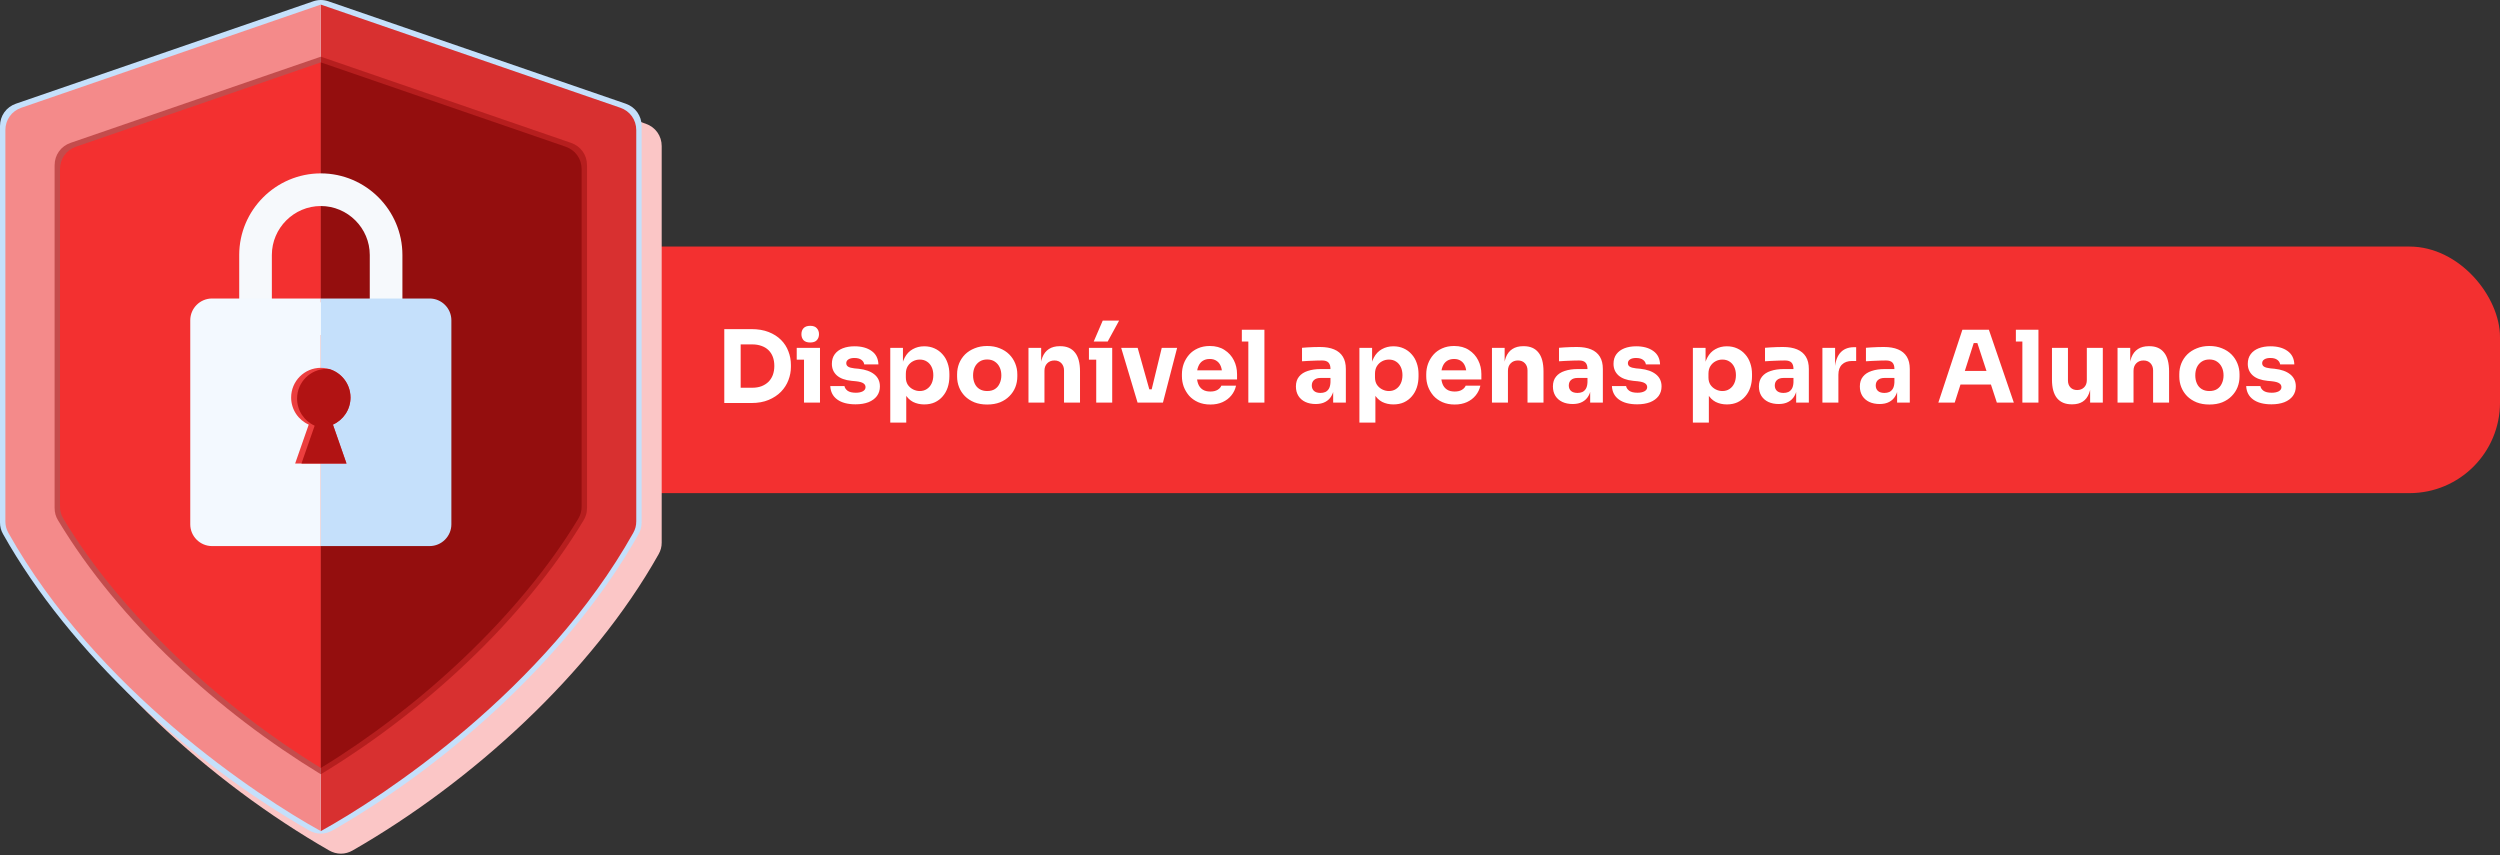 <svg xmlns="http://www.w3.org/2000/svg" width="801" height="274" viewBox="0 0 801 274" fill="none"><rect x="0" y="0" width="801" height="274" fill="#333333" stroke="none"/><rect x="176" y="79" width="625" height="79" rx="29" fill="#F33030"></rect><path d="M236.67 129.128V124.232H241.022C242.11 124.232 243.091 124.072 243.966 123.752C244.84 123.411 245.587 122.941 246.206 122.344C246.824 121.725 247.294 120.989 247.614 120.136C247.934 119.261 248.094 118.301 248.094 117.256C248.094 116.168 247.934 115.197 247.614 114.344C247.294 113.491 246.824 112.765 246.206 112.168C245.587 111.571 244.84 111.123 243.966 110.824C243.091 110.504 242.11 110.344 241.022 110.344H236.67V105.448H240.734C242.846 105.448 244.691 105.757 246.27 106.376C247.848 106.995 249.171 107.837 250.238 108.904C251.304 109.971 252.094 111.197 252.606 112.584C253.139 113.949 253.406 115.389 253.406 116.904V117.608C253.406 119.016 253.139 120.413 252.606 121.8C252.094 123.165 251.304 124.403 250.238 125.512C249.171 126.6 247.848 127.475 246.27 128.136C244.691 128.797 242.846 129.128 240.734 129.128H236.67ZM232.062 129.128V105.448H237.31V129.128H232.062ZM257.606 129V111.464H262.726V129H257.606ZM255.27 115.24V111.464H262.726V115.24H255.27ZM259.59 109.736C258.63 109.736 257.915 109.491 257.446 109C256.998 108.488 256.774 107.848 256.774 107.08C256.774 106.291 256.998 105.651 257.446 105.16C257.915 104.648 258.63 104.392 259.59 104.392C260.55 104.392 261.254 104.648 261.702 105.16C262.171 105.651 262.406 106.291 262.406 107.08C262.406 107.848 262.171 108.488 261.702 109C261.254 109.491 260.55 109.736 259.59 109.736ZM274.117 129.544C271.621 129.544 269.669 129.032 268.261 128.008C266.853 126.984 266.106 125.544 266.021 123.688H270.565C270.65 124.243 270.981 124.744 271.557 125.192C272.154 125.619 273.04 125.832 274.213 125.832C275.109 125.832 275.845 125.683 276.421 125.384C277.018 125.064 277.317 124.616 277.317 124.04C277.317 123.528 277.093 123.123 276.645 122.824C276.197 122.504 275.397 122.28 274.245 122.152L272.869 122.024C270.757 121.811 269.168 121.224 268.101 120.264C267.056 119.304 266.533 118.077 266.533 116.584C266.533 115.347 266.842 114.312 267.461 113.48C268.08 112.648 268.933 112.019 270.021 111.592C271.13 111.165 272.389 110.952 273.797 110.952C276.058 110.952 277.882 111.453 279.269 112.456C280.656 113.437 281.381 114.867 281.445 116.744H276.901C276.816 116.168 276.517 115.688 276.005 115.304C275.493 114.899 274.736 114.696 273.733 114.696C272.944 114.696 272.314 114.845 271.845 115.144C271.376 115.443 271.141 115.848 271.141 116.36C271.141 116.851 271.344 117.224 271.749 117.48C272.154 117.736 272.816 117.917 273.733 118.024L275.109 118.152C277.264 118.387 278.938 118.984 280.133 119.944C281.328 120.904 281.925 122.195 281.925 123.816C281.925 124.989 281.605 126.013 280.965 126.888C280.325 127.741 279.418 128.403 278.245 128.872C277.072 129.32 275.696 129.544 274.117 129.544ZM285.242 135.4V111.464H289.306V119.048L288.762 119.016C288.848 117.267 289.21 115.795 289.85 114.6C290.49 113.384 291.354 112.477 292.442 111.88C293.53 111.261 294.757 110.952 296.122 110.952C297.338 110.952 298.437 111.176 299.418 111.624C300.421 112.072 301.274 112.701 301.978 113.512C302.704 114.301 303.248 115.24 303.61 116.328C303.994 117.395 304.186 118.568 304.186 119.848V120.584C304.186 121.843 304.005 123.027 303.642 124.136C303.28 125.224 302.746 126.173 302.042 126.984C301.36 127.795 300.517 128.435 299.514 128.904C298.533 129.352 297.402 129.576 296.122 129.576C294.8 129.576 293.605 129.309 292.538 128.776C291.493 128.221 290.65 127.389 290.01 126.28C289.37 125.149 289.018 123.72 288.954 121.992L290.362 123.912V135.4H285.242ZM294.682 125.288C295.557 125.288 296.314 125.075 296.954 124.648C297.616 124.221 298.128 123.624 298.49 122.856C298.853 122.088 299.034 121.203 299.034 120.2C299.034 119.197 298.853 118.323 298.49 117.576C298.128 116.829 297.626 116.253 296.986 115.848C296.346 115.421 295.578 115.208 294.682 115.208C293.914 115.208 293.189 115.389 292.506 115.752C291.824 116.115 291.269 116.637 290.842 117.32C290.437 117.981 290.234 118.792 290.234 119.752V120.936C290.234 121.853 290.448 122.643 290.874 123.304C291.322 123.944 291.888 124.435 292.57 124.776C293.253 125.117 293.957 125.288 294.682 125.288ZM316.286 129.608C314.75 129.608 313.385 129.373 312.19 128.904C310.996 128.413 309.982 127.752 309.15 126.92C308.34 126.088 307.721 125.139 307.294 124.072C306.868 122.984 306.654 121.843 306.654 120.648V119.912C306.654 118.696 306.868 117.544 307.294 116.456C307.742 115.347 308.382 114.376 309.214 113.544C310.068 112.712 311.092 112.061 312.286 111.592C313.481 111.101 314.814 110.856 316.286 110.856C317.801 110.856 319.145 111.101 320.318 111.592C321.513 112.061 322.526 112.712 323.358 113.544C324.19 114.376 324.83 115.347 325.278 116.456C325.726 117.544 325.95 118.696 325.95 119.912V120.648C325.95 121.843 325.737 122.984 325.31 124.072C324.884 125.139 324.254 126.088 323.422 126.92C322.612 127.752 321.609 128.413 320.414 128.904C319.22 129.373 317.844 129.608 316.286 129.608ZM316.286 125.288C317.289 125.288 318.121 125.075 318.782 124.648C319.444 124.221 319.945 123.624 320.286 122.856C320.649 122.088 320.83 121.235 320.83 120.296C320.83 119.293 320.649 118.419 320.286 117.672C319.924 116.904 319.401 116.296 318.718 115.848C318.057 115.4 317.246 115.176 316.286 115.176C315.348 115.176 314.537 115.4 313.854 115.848C313.172 116.296 312.649 116.904 312.286 117.672C311.945 118.419 311.774 119.293 311.774 120.296C311.774 121.235 311.945 122.088 312.286 122.856C312.628 123.624 313.14 124.221 313.822 124.648C314.505 125.075 315.326 125.288 316.286 125.288ZM329.524 129V111.464H333.588V118.984H333.3C333.3 117.192 333.524 115.699 333.972 114.504C334.441 113.309 335.145 112.413 336.084 111.816C337.022 111.219 338.164 110.92 339.508 110.92H339.732C341.78 110.92 343.337 111.592 344.404 112.936C345.492 114.259 346.036 116.275 346.036 118.984V129H340.916V118.696C340.916 117.757 340.638 116.989 340.084 116.392C339.529 115.795 338.782 115.496 337.844 115.496C336.884 115.496 336.105 115.805 335.508 116.424C334.932 117.021 334.644 117.811 334.644 118.792V129H329.524ZM351.231 129V111.464H356.351V129H351.231ZM348.895 115.24V111.464H356.351V115.24H348.895ZM350.431 109.416L353.311 102.728H358.559L354.911 109.416H350.431ZM364.478 129L359.23 111.464H364.51L369.438 129H364.478ZM366.078 129V124.744H371.23V129H366.078ZM367.966 129L372.222 111.464H377.15L372.606 129H367.966ZM387.806 129.608C386.312 129.608 384.99 129.352 383.838 128.84C382.707 128.328 381.758 127.645 380.99 126.792C380.243 125.917 379.667 124.947 379.262 123.88C378.878 122.792 378.686 121.683 378.686 120.552V119.912C378.686 118.739 378.878 117.619 379.262 116.552C379.667 115.464 380.243 114.493 380.99 113.64C381.736 112.787 382.664 112.115 383.774 111.624C384.904 111.112 386.184 110.856 387.614 110.856C389.491 110.856 391.07 111.283 392.35 112.136C393.651 112.968 394.643 114.067 395.326 115.432C396.008 116.776 396.35 118.248 396.35 119.848V121.576H380.83V118.664H393.246L391.582 120.008C391.582 118.963 391.432 118.067 391.134 117.32C390.835 116.573 390.387 116.008 389.79 115.624C389.214 115.219 388.488 115.016 387.614 115.016C386.718 115.016 385.96 115.219 385.342 115.624C384.723 116.029 384.254 116.627 383.934 117.416C383.614 118.184 383.454 119.133 383.454 120.264C383.454 121.309 383.603 122.227 383.902 123.016C384.2 123.784 384.67 124.381 385.31 124.808C385.95 125.235 386.782 125.448 387.806 125.448C388.744 125.448 389.512 125.267 390.11 124.904C390.707 124.541 391.112 124.093 391.326 123.56H396.03C395.774 124.733 395.272 125.779 394.526 126.696C393.779 127.613 392.84 128.328 391.71 128.84C390.579 129.352 389.278 129.608 387.806 129.608ZM399.966 129V105.64H405.118V129H399.966ZM397.886 109.416V105.64H405.118V109.416H397.886ZM427.147 129V123.816H426.283V118.184C426.283 117.288 426.069 116.616 425.643 116.168C425.216 115.72 424.533 115.496 423.595 115.496C423.125 115.496 422.507 115.507 421.739 115.528C420.971 115.549 420.181 115.581 419.371 115.624C418.56 115.667 417.824 115.709 417.163 115.752V111.432C417.653 111.389 418.229 111.347 418.891 111.304C419.552 111.261 420.235 111.229 420.939 111.208C421.643 111.187 422.304 111.176 422.923 111.176C424.715 111.176 426.219 111.432 427.435 111.944C428.672 112.456 429.611 113.235 430.251 114.28C430.891 115.304 431.211 116.627 431.211 118.248V129H427.147ZM421.547 129.448C420.288 129.448 419.179 129.224 418.219 128.776C417.28 128.328 416.544 127.688 416.011 126.856C415.477 126.003 415.211 124.989 415.211 123.816C415.211 122.536 415.541 121.491 416.203 120.68C416.864 119.848 417.792 119.24 418.987 118.856C420.181 118.451 421.557 118.248 423.115 118.248H426.859V121.096H423.083C422.187 121.096 421.493 121.32 421.003 121.768C420.533 122.195 420.299 122.781 420.299 123.528C420.299 124.232 420.533 124.808 421.003 125.256C421.493 125.683 422.187 125.896 423.083 125.896C423.659 125.896 424.171 125.8 424.619 125.608C425.088 125.395 425.472 125.043 425.771 124.552C426.069 124.061 426.24 123.379 426.283 122.504L427.499 123.784C427.392 125 427.093 126.024 426.603 126.856C426.133 127.688 425.472 128.328 424.619 128.776C423.787 129.224 422.763 129.448 421.547 129.448ZM435.555 135.4V111.464H439.619V119.048L439.075 119.016C439.16 117.267 439.523 115.795 440.163 114.6C440.803 113.384 441.667 112.477 442.755 111.88C443.843 111.261 445.069 110.952 446.435 110.952C447.651 110.952 448.749 111.176 449.731 111.624C450.733 112.072 451.587 112.701 452.291 113.512C453.016 114.301 453.56 115.24 453.923 116.328C454.307 117.395 454.499 118.568 454.499 119.848V120.584C454.499 121.843 454.317 123.027 453.955 124.136C453.592 125.224 453.059 126.173 452.355 126.984C451.672 127.795 450.829 128.435 449.827 128.904C448.845 129.352 447.715 129.576 446.435 129.576C445.112 129.576 443.917 129.309 442.851 128.776C441.805 128.221 440.963 127.389 440.323 126.28C439.683 125.149 439.331 123.72 439.267 121.992L440.675 123.912V135.4H435.555ZM444.995 125.288C445.869 125.288 446.627 125.075 447.267 124.648C447.928 124.221 448.44 123.624 448.803 122.856C449.165 122.088 449.347 121.203 449.347 120.2C449.347 119.197 449.165 118.323 448.803 117.576C448.44 116.829 447.939 116.253 447.299 115.848C446.659 115.421 445.891 115.208 444.995 115.208C444.227 115.208 443.501 115.389 442.819 115.752C442.136 116.115 441.581 116.637 441.155 117.32C440.749 117.981 440.547 118.792 440.547 119.752V120.936C440.547 121.853 440.76 122.643 441.187 123.304C441.635 123.944 442.2 124.435 442.883 124.776C443.565 125.117 444.269 125.288 444.995 125.288ZM466.087 129.608C464.593 129.608 463.271 129.352 462.119 128.84C460.988 128.328 460.039 127.645 459.271 126.792C458.524 125.917 457.948 124.947 457.543 123.88C457.159 122.792 456.967 121.683 456.967 120.552V119.912C456.967 118.739 457.159 117.619 457.543 116.552C457.948 115.464 458.524 114.493 459.271 113.64C460.017 112.787 460.945 112.115 462.055 111.624C463.185 111.112 464.465 110.856 465.895 110.856C467.772 110.856 469.351 111.283 470.631 112.136C471.932 112.968 472.924 114.067 473.607 115.432C474.289 116.776 474.631 118.248 474.631 119.848V121.576H459.111V118.664H471.527L469.863 120.008C469.863 118.963 469.713 118.067 469.415 117.32C469.116 116.573 468.668 116.008 468.071 115.624C467.495 115.219 466.769 115.016 465.895 115.016C464.999 115.016 464.241 115.219 463.623 115.624C463.004 116.029 462.535 116.627 462.215 117.416C461.895 118.184 461.735 119.133 461.735 120.264C461.735 121.309 461.884 122.227 462.183 123.016C462.481 123.784 462.951 124.381 463.591 124.808C464.231 125.235 465.063 125.448 466.087 125.448C467.025 125.448 467.793 125.267 468.391 124.904C468.988 124.541 469.393 124.093 469.607 123.56H474.311C474.055 124.733 473.553 125.779 472.807 126.696C472.06 127.613 471.121 128.328 469.991 128.84C468.86 129.352 467.559 129.608 466.087 129.608ZM478.024 129V111.464H482.088V118.984H481.8C481.8 117.192 482.024 115.699 482.472 114.504C482.941 113.309 483.645 112.413 484.584 111.816C485.522 111.219 486.664 110.92 488.008 110.92H488.232C490.28 110.92 491.837 111.592 492.904 112.936C493.992 114.259 494.536 116.275 494.536 118.984V129H489.416V118.696C489.416 117.757 489.138 116.989 488.584 116.392C488.029 115.795 487.282 115.496 486.344 115.496C485.384 115.496 484.605 115.805 484.008 116.424C483.432 117.021 483.144 117.811 483.144 118.792V129H478.024ZM509.491 129V123.816H508.627V118.184C508.627 117.288 508.413 116.616 507.987 116.168C507.56 115.72 506.877 115.496 505.939 115.496C505.469 115.496 504.851 115.507 504.083 115.528C503.315 115.549 502.525 115.581 501.715 115.624C500.904 115.667 500.168 115.709 499.507 115.752V111.432C499.997 111.389 500.573 111.347 501.235 111.304C501.896 111.261 502.579 111.229 503.283 111.208C503.987 111.187 504.648 111.176 505.267 111.176C507.059 111.176 508.563 111.432 509.779 111.944C511.016 112.456 511.955 113.235 512.595 114.28C513.235 115.304 513.555 116.627 513.555 118.248V129H509.491ZM503.891 129.448C502.632 129.448 501.523 129.224 500.562 128.776C499.624 128.328 498.888 127.688 498.355 126.856C497.821 126.003 497.555 124.989 497.555 123.816C497.555 122.536 497.885 121.491 498.547 120.68C499.208 119.848 500.136 119.24 501.331 118.856C502.525 118.451 503.901 118.248 505.459 118.248H509.203V121.096H505.427C504.531 121.096 503.837 121.32 503.347 121.768C502.877 122.195 502.643 122.781 502.643 123.528C502.643 124.232 502.877 124.808 503.347 125.256C503.837 125.683 504.531 125.896 505.427 125.896C506.003 125.896 506.515 125.8 506.963 125.608C507.432 125.395 507.816 125.043 508.115 124.552C508.413 124.061 508.584 123.379 508.627 122.504L509.843 123.784C509.736 125 509.437 126.024 508.947 126.856C508.477 127.688 507.816 128.328 506.963 128.776C506.131 129.224 505.107 129.448 503.891 129.448ZM524.555 129.544C522.059 129.544 520.107 129.032 518.699 128.008C517.291 126.984 516.544 125.544 516.459 123.688H521.003C521.088 124.243 521.419 124.744 521.995 125.192C522.592 125.619 523.477 125.832 524.651 125.832C525.547 125.832 526.283 125.683 526.859 125.384C527.456 125.064 527.755 124.616 527.755 124.04C527.755 123.528 527.531 123.123 527.083 122.824C526.635 122.504 525.835 122.28 524.683 122.152L523.307 122.024C521.195 121.811 519.605 121.224 518.539 120.264C517.493 119.304 516.971 118.077 516.971 116.584C516.971 115.347 517.28 114.312 517.899 113.48C518.517 112.648 519.371 112.019 520.459 111.592C521.568 111.165 522.827 110.952 524.235 110.952C526.496 110.952 528.32 111.453 529.707 112.456C531.093 113.437 531.819 114.867 531.883 116.744H527.339C527.253 116.168 526.955 115.688 526.443 115.304C525.931 114.899 525.173 114.696 524.171 114.696C523.381 114.696 522.752 114.845 522.283 115.144C521.813 115.443 521.579 115.848 521.579 116.36C521.579 116.851 521.781 117.224 522.187 117.48C522.592 117.736 523.253 117.917 524.171 118.024L525.547 118.152C527.701 118.387 529.376 118.984 530.571 119.944C531.765 120.904 532.363 122.195 532.363 123.816C532.363 124.989 532.043 126.013 531.403 126.888C530.763 127.741 529.856 128.403 528.683 128.872C527.509 129.32 526.133 129.544 524.555 129.544ZM542.399 135.4V111.464H546.463V119.048L545.919 119.016C546.004 117.267 546.367 115.795 547.007 114.6C547.647 113.384 548.511 112.477 549.599 111.88C550.687 111.261 551.913 110.952 553.279 110.952C554.495 110.952 555.593 111.176 556.575 111.624C557.577 112.072 558.431 112.701 559.135 113.512C559.86 114.301 560.404 115.24 560.767 116.328C561.151 117.395 561.343 118.568 561.343 119.848V120.584C561.343 121.843 561.161 123.027 560.799 124.136C560.436 125.224 559.903 126.173 559.199 126.984C558.516 127.795 557.673 128.435 556.671 128.904C555.689 129.352 554.559 129.576 553.279 129.576C551.956 129.576 550.761 129.309 549.695 128.776C548.649 128.221 547.807 127.389 547.167 126.28C546.527 125.149 546.175 123.72 546.111 121.992L547.519 123.912V135.4H542.399ZM551.839 125.288C552.713 125.288 553.471 125.075 554.111 124.648C554.772 124.221 555.284 123.624 555.647 122.856C556.009 122.088 556.191 121.203 556.191 120.2C556.191 119.197 556.009 118.323 555.647 117.576C555.284 116.829 554.783 116.253 554.143 115.848C553.503 115.421 552.735 115.208 551.839 115.208C551.071 115.208 550.345 115.389 549.663 115.752C548.98 116.115 548.425 116.637 547.999 117.32C547.593 117.981 547.391 118.792 547.391 119.752V120.936C547.391 121.853 547.604 122.643 548.031 123.304C548.479 123.944 549.044 124.435 549.727 124.776C550.409 125.117 551.113 125.288 551.839 125.288ZM575.491 129V123.816H574.627V118.184C574.627 117.288 574.413 116.616 573.987 116.168C573.56 115.72 572.877 115.496 571.939 115.496C571.469 115.496 570.851 115.507 570.083 115.528C569.315 115.549 568.525 115.581 567.715 115.624C566.904 115.667 566.168 115.709 565.507 115.752V111.432C565.997 111.389 566.573 111.347 567.235 111.304C567.896 111.261 568.579 111.229 569.283 111.208C569.987 111.187 570.648 111.176 571.267 111.176C573.059 111.176 574.563 111.432 575.779 111.944C577.016 112.456 577.955 113.235 578.595 114.28C579.235 115.304 579.555 116.627 579.555 118.248V129H575.491ZM569.891 129.448C568.632 129.448 567.523 129.224 566.562 128.776C565.624 128.328 564.888 127.688 564.355 126.856C563.821 126.003 563.555 124.989 563.555 123.816C563.555 122.536 563.885 121.491 564.547 120.68C565.208 119.848 566.136 119.24 567.331 118.856C568.525 118.451 569.901 118.248 571.459 118.248H575.203V121.096H571.427C570.531 121.096 569.837 121.32 569.347 121.768C568.877 122.195 568.643 122.781 568.643 123.528C568.643 124.232 568.877 124.808 569.347 125.256C569.837 125.683 570.531 125.896 571.427 125.896C572.003 125.896 572.515 125.8 572.963 125.608C573.432 125.395 573.816 125.043 574.115 124.552C574.413 124.061 574.584 123.379 574.627 122.504L575.843 123.784C575.736 125 575.437 126.024 574.947 126.856C574.477 127.688 573.816 128.328 572.963 128.776C572.131 129.224 571.107 129.448 569.891 129.448ZM583.899 129V111.464H587.963V118.984H587.867C587.867 116.509 588.389 114.6 589.435 113.256C590.501 111.912 592.037 111.24 594.043 111.24H594.715V115.656H593.435C592.027 115.656 590.939 116.04 590.171 116.808C589.403 117.555 589.019 118.643 589.019 120.072V129H583.899ZM607.834 129V123.816H606.97V118.184C606.97 117.288 606.757 116.616 606.33 116.168C605.904 115.72 605.221 115.496 604.282 115.496C603.813 115.496 603.194 115.507 602.426 115.528C601.658 115.549 600.869 115.581 600.058 115.624C599.248 115.667 598.512 115.709 597.85 115.752V111.432C598.341 111.389 598.917 111.347 599.578 111.304C600.24 111.261 600.922 111.229 601.626 111.208C602.33 111.187 602.992 111.176 603.61 111.176C605.402 111.176 606.906 111.432 608.122 111.944C609.36 112.456 610.298 113.235 610.938 114.28C611.578 115.304 611.898 116.627 611.898 118.248V129H607.834ZM602.234 129.448C600.976 129.448 599.866 129.224 598.906 128.776C597.968 128.328 597.232 127.688 596.698 126.856C596.165 126.003 595.898 124.989 595.898 123.816C595.898 122.536 596.229 121.491 596.89 120.68C597.552 119.848 598.48 119.24 599.674 118.856C600.869 118.451 602.245 118.248 603.802 118.248H607.546V121.096H603.77C602.874 121.096 602.181 121.32 601.69 121.768C601.221 122.195 600.986 122.781 600.986 123.528C600.986 124.232 601.221 124.808 601.69 125.256C602.181 125.683 602.874 125.896 603.77 125.896C604.346 125.896 604.858 125.8 605.306 125.608C605.776 125.395 606.16 125.043 606.458 124.552C606.757 124.061 606.928 123.379 606.97 122.504L608.186 123.784C608.08 125 607.781 126.024 607.29 126.856C606.821 127.688 606.16 128.328 605.306 128.776C604.474 129.224 603.45 129.448 602.234 129.448ZM621.041 129L628.753 105.64H637.233L645.233 129H639.793L633.329 109.256L634.993 109.928H630.865L632.593 109.256L626.289 129H621.041ZM626.897 123.208L628.497 118.856H637.649L639.281 123.208H626.897ZM647.966 129V105.64H653.118V129H647.966ZM645.886 109.416V105.64H653.118V109.416H645.886ZM663.756 129.544C661.729 129.544 660.172 128.893 659.084 127.592C657.996 126.269 657.452 124.285 657.452 121.64V111.464H662.572V121.896C662.572 122.835 662.839 123.581 663.372 124.136C663.905 124.691 664.62 124.968 665.516 124.968C666.433 124.968 667.18 124.68 667.756 124.104C668.332 123.528 668.62 122.749 668.62 121.768V111.464H673.74V129H669.676V121.608H670.028C670.028 123.379 669.793 124.861 669.324 126.056C668.876 127.229 668.204 128.104 667.308 128.68C666.412 129.256 665.303 129.544 663.98 129.544H663.756ZM678.461 129V111.464H682.525V118.984H682.237C682.237 117.192 682.461 115.699 682.909 114.504C683.378 113.309 684.082 112.413 685.021 111.816C685.96 111.219 687.101 110.92 688.445 110.92H688.669C690.717 110.92 692.274 111.592 693.341 112.936C694.429 114.259 694.973 116.275 694.973 118.984V129H689.853V118.696C689.853 117.757 689.576 116.989 689.021 116.392C688.466 115.795 687.72 115.496 686.781 115.496C685.821 115.496 685.042 115.805 684.445 116.424C683.869 117.021 683.581 117.811 683.581 118.792V129H678.461ZM707.88 129.608C706.344 129.608 704.979 129.373 703.784 128.904C702.589 128.413 701.576 127.752 700.744 126.92C699.933 126.088 699.315 125.139 698.888 124.072C698.461 122.984 698.248 121.843 698.248 120.648V119.912C698.248 118.696 698.461 117.544 698.888 116.456C699.336 115.347 699.976 114.376 700.808 113.544C701.661 112.712 702.685 112.061 703.88 111.592C705.075 111.101 706.408 110.856 707.88 110.856C709.395 110.856 710.739 111.101 711.912 111.592C713.107 112.061 714.12 112.712 714.952 113.544C715.784 114.376 716.424 115.347 716.872 116.456C717.32 117.544 717.544 118.696 717.544 119.912V120.648C717.544 121.843 717.331 122.984 716.904 124.072C716.477 125.139 715.848 126.088 715.016 126.92C714.205 127.752 713.203 128.413 712.008 128.904C710.813 129.373 709.437 129.608 707.88 129.608ZM707.88 125.288C708.883 125.288 709.715 125.075 710.376 124.648C711.037 124.221 711.539 123.624 711.88 122.856C712.243 122.088 712.424 121.235 712.424 120.296C712.424 119.293 712.243 118.419 711.88 117.672C711.517 116.904 710.995 116.296 710.312 115.848C709.651 115.4 708.84 115.176 707.88 115.176C706.941 115.176 706.131 115.4 705.448 115.848C704.765 116.296 704.243 116.904 703.88 117.672C703.539 118.419 703.368 119.293 703.368 120.296C703.368 121.235 703.539 122.088 703.88 122.856C704.221 123.624 704.733 124.221 705.416 124.648C706.099 125.075 706.92 125.288 707.88 125.288ZM727.773 129.544C725.277 129.544 723.325 129.032 721.917 128.008C720.509 126.984 719.763 125.544 719.677 123.688H724.221C724.307 124.243 724.637 124.744 725.213 125.192C725.811 125.619 726.696 125.832 727.869 125.832C728.765 125.832 729.501 125.683 730.077 125.384C730.675 125.064 730.973 124.616 730.973 124.04C730.973 123.528 730.749 123.123 730.301 122.824C729.853 122.504 729.053 122.28 727.901 122.152L726.525 122.024C724.413 121.811 722.824 121.224 721.757 120.264C720.712 119.304 720.189 118.077 720.189 116.584C720.189 115.347 720.499 114.312 721.117 113.48C721.736 112.648 722.589 112.019 723.677 111.592C724.787 111.165 726.045 110.952 727.453 110.952C729.715 110.952 731.539 111.453 732.925 112.456C734.312 113.437 735.037 114.867 735.101 116.744H730.557C730.472 116.168 730.173 115.688 729.661 115.304C729.149 114.899 728.392 114.696 727.389 114.696C726.6 114.696 725.971 114.845 725.501 115.144C725.032 115.443 724.797 115.848 724.797 116.36C724.797 116.851 725 117.224 725.405 117.48C725.811 117.736 726.472 117.917 727.389 118.024L728.765 118.152C730.92 118.387 732.595 118.984 733.789 119.944C734.984 120.904 735.581 122.195 735.581 123.816C735.581 124.989 735.261 126.013 734.621 126.888C733.981 127.741 733.075 128.403 731.901 128.872C730.728 129.32 729.352 129.544 727.773 129.544Z" fill="white"></path><path fill-rule="evenodd" clip-rule="evenodd" d="M105.445 272.483C67.389 250.65 28.878 215.768 7.401 177.54C6.735 176.352 6.429 175.186 6.429 173.824V46.818C6.429 43.522 8.429 40.719 11.545 39.646L106.749 6.861C108.417 6.285 110.021 6.285 111.69 6.861L206.894 39.646C210.01 40.719 212.009 43.522 212.009 46.818V173.824C212.009 175.185 211.704 176.352 211.038 177.54C189.561 215.768 151.049 250.65 112.994 272.483C110.591 273.862 107.848 273.862 105.445 272.483Z" fill="#FBC6C6"></path><path fill-rule="evenodd" clip-rule="evenodd" d="M99.016 266.054C60.96 244.221 22.449 209.339 0.972 171.11C0.306 169.923 0 168.757 0 167.395V40.389C0 37.093 2 34.29 5.116 33.217L100.32 0.432C101.988 -0.144 103.592 -0.144 105.259 0.432L200.464 33.217C203.581 34.29 205.58 37.093 205.58 40.389V167.395C205.58 168.756 205.275 169.923 204.609 171.11C183.132 209.339 144.62 244.221 106.565 266.054C104.161 267.433 101.419 267.433 99.016 266.054Z" fill="#C5E0FB"></path><path fill-rule="evenodd" clip-rule="evenodd" d="M202.89 170.739C174.663 221.094 122.982 255.149 102.791 266.284V1.475L198.743 34.518C201.859 35.59 203.858 38.394 203.858 41.689V167.029C203.858 168.388 203.555 169.554 202.89 170.739Z" fill="#D83030"></path><path fill-rule="evenodd" clip-rule="evenodd" d="M2.69 170.739C30.918 221.094 82.598 255.149 102.79 266.284V1.475L6.838 34.518C3.723 35.59 1.723 38.394 1.723 41.689V167.029C1.723 168.388 2.026 169.554 2.69 170.739Z" fill="#F48A8A"></path><path fill-rule="evenodd" clip-rule="evenodd" d="M102.79 18.16L182.967 45.769C186.083 46.843 188.082 49.646 188.082 52.941V162.78C188.082 164.219 187.74 165.455 186.999 166.689C167.662 198.858 135.46 228.168 103.69 247.525L102.79 248.073C70.288 228.277 38.292 199.477 18.582 166.689C17.841 165.455 17.498 164.219 17.498 162.78V52.941C17.498 49.646 19.497 46.843 22.613 45.769L102.79 18.16Z" fill="#940E0E" fill-opacity="0.49"></path><path fill-rule="evenodd" clip-rule="evenodd" d="M102.79 19.991L24.345 47.005C21.229 48.078 19.23 50.881 19.23 54.176V162.31C19.23 163.751 19.574 164.989 20.317 166.223C39.05 197.328 71.335 226.9 102.79 246.047V19.991Z" fill="#F33030"></path><path fill-rule="evenodd" clip-rule="evenodd" d="M186.351 162.31V54.177C186.351 50.88 184.352 48.078 181.236 47.005L102.791 19.99V246.047C134.245 226.9 166.531 197.328 185.263 166.224C186.009 164.989 186.351 163.752 186.351 162.31Z" fill="#940E0E"></path><path d="M102.789 55.553C109.986 55.553 116.523 58.492 121.259 63.228C125.995 67.964 128.934 74.502 128.934 81.697V102.098C128.934 104.984 126.593 107.326 123.706 107.326H81.874C78.986 107.326 76.645 104.984 76.645 102.098V81.697C76.645 74.502 79.585 67.964 84.321 63.228C89.056 58.492 95.594 55.553 102.789 55.553ZM102.791 66.011C98.481 66.011 94.56 67.778 91.715 70.623C88.87 73.467 87.103 77.389 87.103 81.697V96.868H118.476V81.697C118.476 77.389 116.71 73.467 113.864 70.623C111.02 67.778 107.099 66.011 102.791 66.011" fill="#F6F9FC"></path><path fill-rule="evenodd" clip-rule="evenodd" d="M102.79 95.641H137.651C141.484 95.641 144.621 98.778 144.621 102.613V167.989C144.621 171.824 141.484 174.962 137.651 174.962H102.79V95.641Z" fill="#C5E0FB"></path><path fill-rule="evenodd" clip-rule="evenodd" d="M67.929 95.641H102.79V174.962H67.929C64.096 174.962 60.959 171.825 60.959 167.989V102.613C60.959 98.778 64.096 95.641 67.929 95.641Z" fill="#F3F9FF"></path><path fill-rule="evenodd" clip-rule="evenodd" d="M102.79 117.852C108.041 117.852 112.299 122.109 112.299 127.361C112.299 131.231 109.986 134.563 106.666 136.046L106.903 136.724L111.015 148.508H102.79H94.566L98.678 136.724L98.915 136.046C95.595 134.563 93.282 131.231 93.282 127.361C93.282 122.109 97.538 117.852 102.79 117.852Z" fill="#EC3E3E"></path><path fill-rule="evenodd" clip-rule="evenodd" d="M105.444 118.228C109.404 119.376 112.299 123.03 112.299 127.361C112.299 131.231 109.986 134.562 106.666 136.046L106.903 136.724L111.015 148.508H102.79H96.589L100.579 137.071L100.816 136.393C97.496 134.908 95.184 131.576 95.184 127.707C95.184 122.455 99.44 118.198 104.692 118.198C104.946 118.198 105.197 118.208 105.444 118.228Z" fill="#B11313"></path></svg>